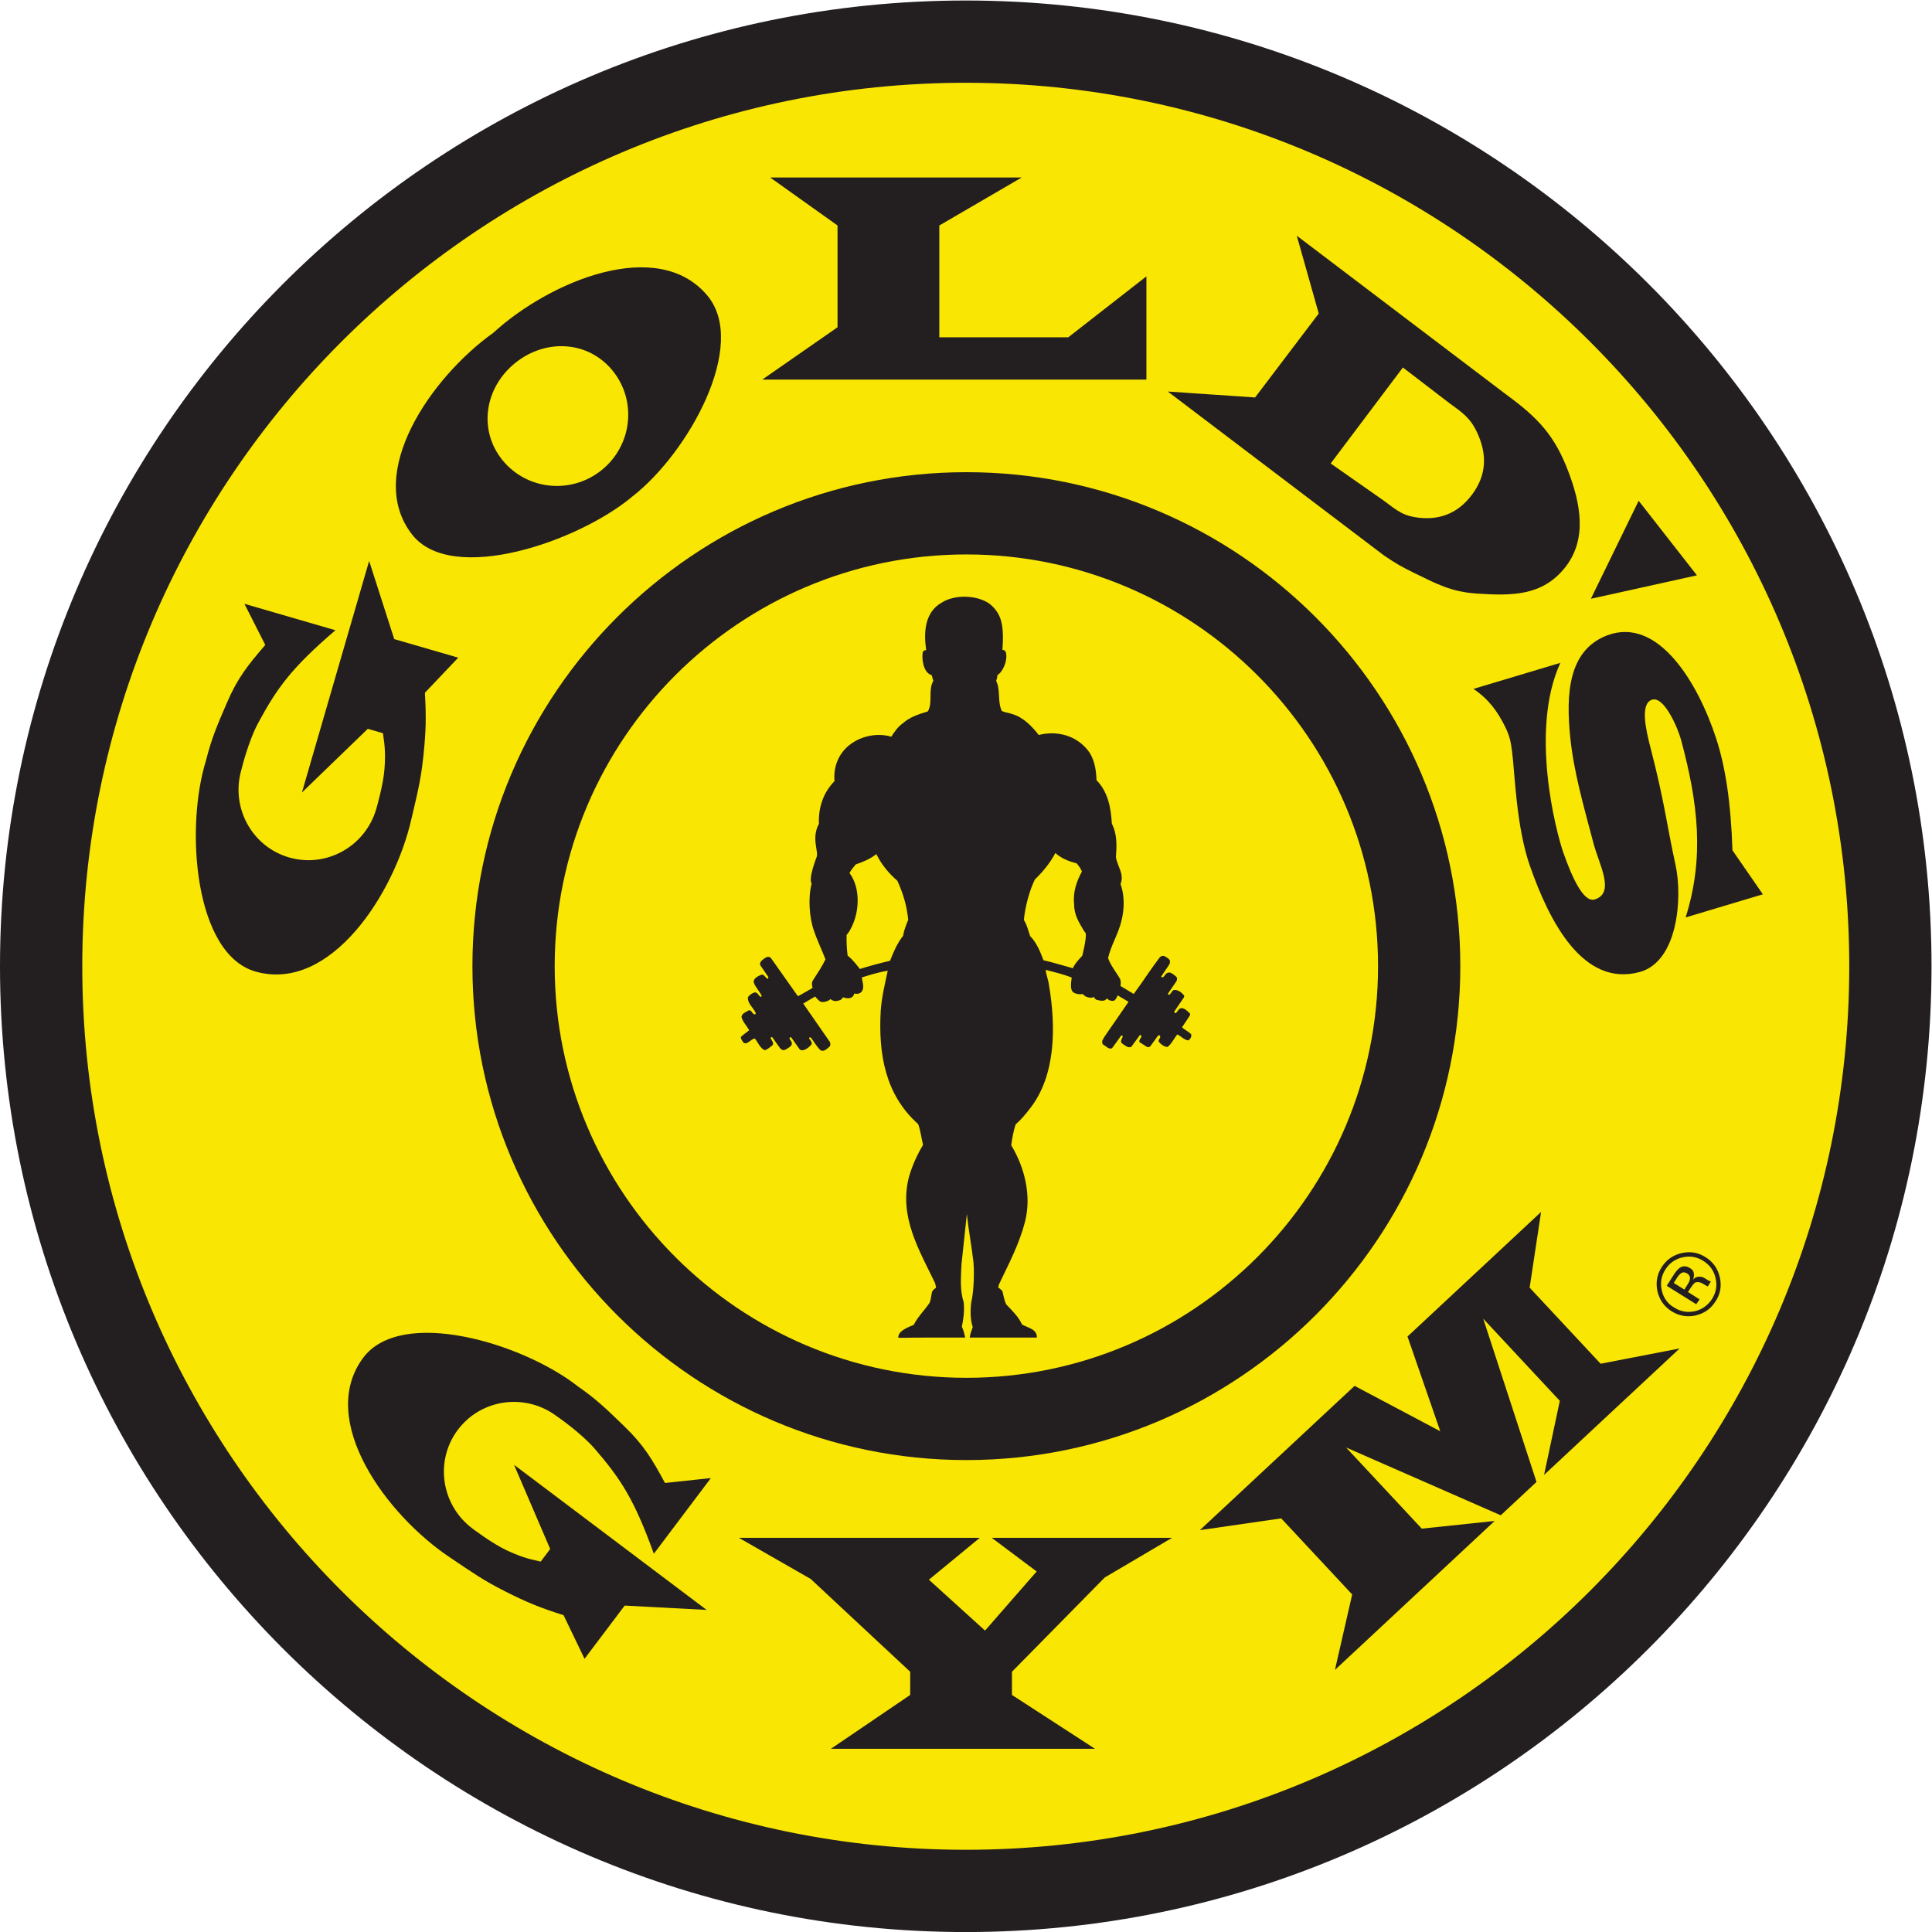 <svg xmlns:dc="http://purl.org/dc/elements/1.1/" xmlns:cc="http://creativecommons.org/ns#" xmlns:rdf="http://www.w3.org/1999/02/22-rdf-syntax-ns#" xmlns:svg="http://www.w3.org/2000/svg" xmlns="http://www.w3.org/2000/svg" viewBox="0 0 563.493 563.507" height="563.507" width="563.493" xml:space="preserve" id="svg2"><defs id="defs6"></defs><g transform="matrix(1.333,0,0,-1.333,0,563.507)" id="g10"><g transform="scale(0.1)" id="g12"><path id="path14" style="fill:#f9e603;fill-opacity:1;fill-rule:nonzero;stroke:none" d="M 15.699,2111.01 C 15.699,966.699 955.621,35.719 2110.93,35.719 c 1155.34,0 2095.28,930.98 2095.28,2075.291 0,1144.31 -939.94,2075.28 -2095.28,2075.28 C 955.621,4186.29 15.699,3255.32 15.699,2111.01"></path><path id="path16" style="fill:#231f20;fill-opacity:1;fill-rule:nonzero;stroke:none" d="m 1218.44,1128.44 c 0,0 52.26,-35.51 83.44,-71.64 55.46,-64.46 85.54,-109.218 128.75,-229.07 L 1555.39,993.281 1455,982.582 c -28.32,52.378 -46.25,82.648 -89.06,124.058 -36.96,35.7 -59.22,57.89 -101.25,87.11 -120.86,95 -387.385,175.08 -470.588,62.03 -100.86,-136.95 52.382,-344.76 191.836,-437.108 48.282,-32.422 70.702,-48.672 119.532,-73.363 47.97,-24.219 76.4,-35.778 127.65,-52.028 l 45.86,-95.39 87.78,116.41 179.37,-9.461 -421.4,317.5 79.1,-184.219 -20.78,-27.57 c -29.96,6.398 -46.8,11.871 -74.57,24.758 -31.45,14.691 -75,47.742 -75,47.742 -68.48,51.558 -82.582,148.359 -31.53,216.089 51.1,67.81 148.01,80.94 216.49,29.3"></path><path id="path18" style="fill:#231f20;fill-opacity:1;fill-rule:nonzero;stroke:none" d="m 926.426,2573.72 c 5.64,53.5 6.344,84.2 3.269,137.87 l 72.905,76.8 -140.037,40.61 -54.879,171.05 -147.098,-506.71 144.176,139.37 33.133,-9.6 c 4.664,-30.31 5.558,-47.94 3.335,-78.5 -2.535,-34.62 -17.91,-87.08 -17.91,-87.08 -23.941,-82.3 -109.371,-129.86 -190.871,-106.23 -81.504,23.64 -128.215,109.58 -104.277,191.89 0,0 14.625,61.52 37.336,103.5 40.504,74.76 71.656,118.76 168.371,201.69 l -199.113,57.84 45.66,-90.01 c -38.86,-45.12 -60.821,-72.62 -84.297,-127.39 -20.25,-47.15 -33.039,-75.9 -45.449,-125.58 -45.828,-146.68 -26.016,-424.27 109.207,-461.89 163.886,-45.63 303.676,171.43 340.406,334.68 13.184,56.56 20.379,83.34 26.133,137.69"></path><path id="path20" style="fill:#231f20;fill-opacity:1;fill-rule:nonzero;stroke:none" d="m 1667.89,3396.84 h 840.46 v 225.82 l -170.89,-133.28 h -282.23 v 244.6 l 180.31,105.04 h -550.38 l 147.38,-105.04 v -222.65 l -164.65,-114.49"></path><path id="path22" style="fill:#231f20;fill-opacity:1;fill-rule:nonzero;stroke:none" d="m 3435.65,2614.89 c 7.41,-73.92 27.71,-144.99 50.93,-232.75 12.22,-46.26 48.34,-109.09 2.44,-122.83 -24.8,-7.45 -50.2,51.09 -68.1,101.56 -15.97,45.09 -74.57,268.63 -6.84,416.15 l -190.05,-56.94 c 34.45,-23.37 53.56,-51.34 68.68,-81.73 10.3,-20.68 12.85,-32.91 15.69,-55.07 6.26,-48.04 8.91,-163.48 38.75,-249.44 42.86,-123.4 116.8,-266.71 240.17,-233.35 84.82,22.97 94.08,164.09 78.86,233.98 -20.11,92.34 -23.63,136.16 -54.66,256.16 -10.36,39.99 -23.59,97.71 3.45,105.85 26.27,7.85 56.18,-61.73 63.33,-88.26 37.03,-137.87 51.42,-256.33 9.93,-388.23 l 168.97,50.61 -66.53,96.29 c -3.47,104.56 -15.24,182.06 -35.65,244.68 -39.64,121.63 -126.77,267.29 -237.91,225.81 -86.58,-32.37 -90.73,-130.58 -81.46,-222.49"></path><path id="path24" style="fill:#231f20;fill-opacity:1;fill-rule:nonzero;stroke:none" d="m 3221.52,3146.02 c -31.25,-42.5 -73.6,-58.87 -125.63,-50.24 -33.16,5.55 -46.56,21.25 -75.58,41.37 l -108.75,76.13 158,210 101.25,-77.65 c 28.56,-20.71 45.94,-32.43 60.59,-63.36 22.77,-48.17 21.72,-93.36 -9.88,-136.25 z m 210.84,47.51 c -29.86,79.69 -65.51,118.56 -136.46,170.37 l -179.59,136.17 -278.92,211.55 48.04,-170.24 -139.26,-183.67 -190.95,12.95 301.08,-228.34 172.44,-130.75 c 24.51,-16.63 39.07,-25.02 65.68,-37.95 50.59,-24.68 80.96,-41.2 137.07,-45.01 77.64,-5.19 142.43,-4.8 191.65,55.45 51.7,63.33 33.96,143.48 9.22,209.47"></path><path id="path26" style="fill:#231f20;fill-opacity:1;fill-rule:nonzero;stroke:none" d="m 3585.43,3131.64 -104.54,-214.41 231.99,51.28 -127.45,163.13"></path><path id="path28" style="fill:#231f20;fill-opacity:1;fill-rule:nonzero;stroke:none" d="m 3346.89,1409.96 24.98,165.59 -292.23,-272.52 71.74,-207.31 -187.52,99.32 -338.55,-315.681 178,25.762 155.3,-166.492 -37.76,-165.109 349.53,325.968 -159.53,-16.828 -165.58,177.56 338.38,-148.349 78.28,72.961 -116.6,357.218 167.59,-179.76 -34.43,-162 296.6,276.62 -172.91,-33.41 -155.29,166.46"></path><path id="path30" style="fill:#231f20;fill-opacity:1;fill-rule:nonzero;stroke:none" d="m 2268.2,788.949 -112.93,-129.359 -122.8,111.332 111.33,91.68 h -527.16 l 157.18,-90.043 217.7,-203.028 V 518.789 L 1818.03,400.941 h 577.9 l -181.74,117.848 v 50.742 l 203.03,206.289 147.31,86.782 h -394.54 l 98.21,-73.653"></path><path id="path32" style="fill:#231f20;fill-opacity:1;fill-rule:nonzero;stroke:none" d="m 1316.68,3198.98 c -66.64,-53.98 -163.95,-44.21 -217.38,21.72 -53.36,65.94 -38.83,158.4 27.81,212.35 66.64,53.98 160.08,48.98 213.52,-16.96 53.39,-65.93 42.65,-163.16 -23.95,-217.11 z m -237.55,300 C 942.961,3401.79 796.711,3190.54 902.254,3057.1 c 87.109,-110.04 364.376,-14.84 481.836,84.3 121.41,94.26 253.56,330.62 164.02,438.75 -108.55,131.01 -345.62,31.83 -468.98,-81.17"></path><path id="path34" style="fill:#231f20;fill-opacity:1;fill-rule:nonzero;stroke:none" d="m 180,2113.12 c 0,1065.93 867.18,1933.13 1933.09,1933.13 1065.92,0 1933.12,-867.2 1933.12,-1933.13 C 4046.21,1047.21 3179.01,180 2113.09,180 1047.18,180 180,1047.21 180,2113.12 Z m -180,0 C 0,947.949 947.926,0 2113.09,0 3278.27,0 4226.21,947.949 4226.21,2113.12 4226.21,3278.3 3278.27,4226.25 2113.09,4226.25 947.926,4226.25 0,3278.3 0,2113.12"></path><path id="path36" style="fill:#231f20;fill-opacity:1;fill-rule:nonzero;stroke:none" d="m 1213.67,2113.44 c 0,496.69 404.09,900.78 900.78,900.78 496.67,0 900.74,-404.09 900.74,-900.78 0,-496.66 -404.07,-900.74 -900.74,-900.74 -496.69,0 -900.78,404.08 -900.78,900.74 z m -180,0 c 0,-595.92 484.84,-1080.74 1080.78,-1080.74 595.93,0 1080.74,484.82 1080.74,1080.74 0,595.94 -484.81,1080.78 -1080.74,1080.78 -595.94,0 -1080.78,-484.84 -1080.78,-1080.78"></path><path id="path38" style="fill:#231f20;fill-opacity:1;fill-rule:nonzero;stroke:none" d="m 3679.55,1442.35 c -3.5,-1.79 -7.17,-5.9 -11.16,-12.33 l -6.23,-9.8 23.34,-14.53 6.35,10.32 c 3.24,4.82 5.1,8.71 5.64,11.72 1.19,5.64 -0.91,9.96 -5.71,13.12 -4.69,2.97 -8.9,3.4 -12.23,1.5 z m -18.13,-5.46 c 5.02,7.99 9.63,13.41 13.59,16.19 6.88,4.9 14.65,4.76 22.69,-0.39 6.69,-3.5 8.45,-8.42 8.68,-14.39 0.05,-3.16 -0.28,-6.97 -2.59,-11.49 3.47,4.61 8.08,6.89 13.07,7.08 4.93,0.35 9.19,-0.75 12.21,-2.79 l 4.86,-2.95 c 1.46,-0.97 2.98,-2.03 4.87,-3.02 1.81,-0.7 3.04,-1.37 3.75,-1.33 l 1.06,-0.03 -6.84,-11.02 c -0.33,-0.03 -0.45,0.12 -0.88,0.17 -0.14,0.12 -0.37,0.28 -0.72,0.33 l -2.15,1.12 -5.1,3.16 c -7.62,4.69 -13.63,5.76 -19.53,3.31 -1.48,-1.54 -5.21,-5.23 -9.12,-11.32 l -5.92,-9.12 25.37,-16.11 -7.3,-10.6 -64.55,40.28 z m -25.45,-32.8 c 3.63,-16.27 12.48,-29.12 26.69,-37.32 13.97,-9.24 29.1,-11.82 45.75,-8.42 15.87,3.86 28.38,12.81 37.44,26.68 9.04,14.2 11.66,29.44 7.95,45.66 -3.79,16.45 -12.77,28.97 -26.91,37.8 -14.1,8.9 -28.93,11.54 -45.28,7.81 -16.28,-3.68 -28.92,-12.6 -37.81,-26.76 -8.96,-13.95 -11.52,-29.23 -7.83,-45.45 z m 126.97,28.77 c 4.35,-18.91 1.38,-36.6 -9.1,-52.64 -10.34,-16.5 -24.94,-26.77 -44.08,-31.14 -18.33,-4.07 -36.09,-0.98 -52.52,9.35 -16.29,10.53 -26.29,24.8 -30.72,43.56 -4.1,18.74 -1.12,36.36 9.16,52.63 10.47,16.35 25,26.72 43.75,30.96 18.96,4.29 36.11,1.34 52.46,-8.97 16.42,-10.25 26.66,-24.98 31.05,-43.75"></path><path id="path40" style="fill:#231f20;fill-opacity:1;fill-rule:nonzero;stroke:none" d="m 2367.84,2135.85 c 0,0 -16.63,-16.5 -20.36,-26.99 -21.54,5.8 -42.61,12.48 -64.33,17.46 -7.19,19.23 -15.29,38.91 -29.16,52.78 0,0 -2.58,8.38 -6.33,19.56 -3.05,9.07 -7.46,15.97 -7.46,15.97 3.09,29.79 11.64,62.16 23.89,88.1 18.28,17.82 34.12,37.19 45.04,58.22 13.53,-12.16 29.55,-18.27 46.38,-22.49 5.04,-5.49 8.99,-11.47 11.74,-17.91 -11.56,-21.68 -20.1,-44.94 -16.99,-72.14 -0.31,-22.62 11.09,-40.53 22.03,-58.65 1.15,-1.82 2.34,-2.77 3.22,-4.14 2.31,-12.29 -7.67,-49.77 -7.67,-49.77 z m -386.74,63.22 c -4.08,-11.36 -5.08,-19.29 -5.08,-19.29 -13.2,-16.64 -21.04,-35.55 -28.52,-54.59 -22.35,-5.35 -44.39,-11.16 -66.1,-17.95 -2.93,3.71 -15.73,21.12 -26.76,29.1 -1.97,14.55 -2.63,30.06 -2.3,45.11 1.79,2.86 4.3,5.26 5.97,8.21 l 0.44,0.59 3.26,6.1 c 18.61,34.78 21.38,87.83 -3.26,120.79 3.4,6.81 8.64,12.92 13.71,18.91 16.01,5.49 31.49,11.8 45.04,22.5 10.27,-21.36 26.6,-41.77 45.85,-58.22 12.35,-26.76 21.05,-55.1 23.83,-85.88 -0.87,-1.36 -3.43,-7.89 -6.08,-15.38 z m 625.17,-234.57 c -6.19,6.29 -14.02,9.08 -19.9,15.2 l 16.8,25.27 c 0,0 0.64,0.61 0.72,2.56 0.1,1.86 -0.72,2.73 -0.72,2.73 -5.06,5.02 -10.8,11.02 -18.44,11.33 -5.74,-0.82 -7.85,-7.28 -11.76,-10.84 h -1.95 c -1.11,0.82 -1.93,1.96 -1.64,3.4 l 20.88,30.7 c 0,0 0.82,1.18 0.82,2.62 0,1.47 -0.82,2.36 -0.82,2.36 -5.53,6.63 -13.71,12.78 -22.38,11.31 -4.52,-2.75 -6.96,-10.58 -10.55,-10.48 -2.19,1.21 -1.51,1.62 -1.66,2.75 l 18.5,27.17 c 1.69,3.61 2.07,7.59 -1.2,10.33 -6.21,4.63 -12.73,12.19 -20.76,6.62 -3.4,-2.77 -4.86,-7.75 -8.94,-8.89 -0.98,0.32 -2.13,1.45 -2.43,2.27 l 13.36,19.86 c 2.95,4.54 7.15,9.07 5.41,15.05 -1.97,4.85 -7.4,6.48 -11.31,9.39 -3.39,1.58 -7.46,0.45 -10.29,-1.96 -20.02,-26.15 -37.81,-54.31 -57.4,-80.66 l -29.12,17.48 c 0,0 0.82,2.62 0.78,6.66 -0.1,2.38 -0.1,3.89 -0.86,6.39 -0.68,5.88 -21.21,30.09 -26.89,47.87 4.62,20.77 14.55,39.59 22.16,59.26 12.25,30.86 16.84,70.12 5.06,102.82 8.97,22.44 -7.5,39.27 -10.1,59.31 1.94,25.39 2.84,49.38 -8.9,72.91 -1.95,34.91 -8.54,69.65 -33.54,94.99 -0.91,24.9 -4.88,48.66 -20.72,67.62 -25.92,30.86 -66.72,41.21 -105.76,31.32 -14.84,19.23 -33.81,38.5 -56.78,45.45 -7.67,2.93 -16.31,3.52 -23.81,6.92 -10.15,20.53 -2.34,45.35 -12.46,65.89 1.45,4.03 2.5,8.02 2.5,12.56 11.8,7.12 23.01,30.97 18.83,49.88 -2.58,5.03 -4.18,5.17 -7.66,5.48 1.74,25.58 3.11,56.81 -8.96,78.49 -5.86,10.34 -13.95,19.37 -24.06,25.5 -27.82,16.17 -72.66,16.99 -99.89,-0.61 -37.18,-20.86 -39.64,-65.01 -33.94,-103.65 -2.58,-0.96 -4.27,0.14 -7.17,-3.85 -2.6,-8.26 -1.84,-44.94 19.25,-51.24 l 3.6,-12.47 c -11.92,-20.22 -0.5,-47.07 -12.09,-66.79 -18.78,-5.81 -39.15,-11.93 -54.5,-25.85 -11.1,-7.74 -18.92,-19.22 -25.43,-29.55 -27.73,8.38 -59.24,2.71 -82.27,-11.66 -30.52,-18.6 -45.03,-50.93 -41.94,-85.39 -24.81,-25.66 -35.44,-57.54 -34.12,-93.35 -17.38,-32.7 0.18,-60.59 -5.19,-73.42 0,0 -18.69,-46.96 -10.68,-57.67 -8.17,-29.75 -5.34,-74.87 5.27,-103.64 6.98,-21.17 17.06,-41.12 24.92,-61.98 -7.33,-15.43 -17.12,-29.9 -26.47,-44.49 -0.88,-1.37 -2.4,-3.48 -2.97,-6.87 -0.61,-3.4 1.21,-11.22 1.21,-11.22 l -30.5,-17.46 h -1.99 l -58.76,83.13 -2.76,1.89 c -5.06,1.82 -8.82,-1.27 -12.58,-3.84 -4.41,-3.28 -10.12,-7.75 -7.83,-13.93 l 17.29,-25.23 c 0.35,-1.29 1.17,-3.56 -0.81,-4.36 -5.37,0.98 -6.84,9.55 -13.69,8.87 -6.88,-2.91 -17.15,-7.07 -17.33,-16.14 3.45,-11.15 13.07,-19.72 17.65,-30.39 0.15,-1.64 -2.13,-2.38 -3.45,-1.44 -4.06,3.22 -5.86,9.53 -11.75,9.2 -5.71,-1.45 -11.24,-5.49 -14.81,-10.32 -1.5,-13.26 10.42,-21.83 15.95,-32.67 1.18,-1.13 1.18,-3.89 0,-4.98 -7.16,-1.29 -7.03,10.64 -14.5,8.57 -5.72,-3.75 -14.84,-6.33 -15.65,-14.39 2.76,-11 11.69,-19.24 16.78,-29.14 -5.85,-4.85 -12.56,-9.06 -17.91,-14.42 -1.01,-3.51 1.44,-5.78 2.76,-8.53 7.48,-14.53 18.41,4.06 27.38,5.02 7.53,-8.44 11.28,-21.19 21.87,-25.55 6.06,1.27 10.63,6.11 15.68,9.71 6.85,5.51 -1.63,11.48 -2.77,17.48 0.98,1.11 2.3,2.07 3.59,1.11 l 17.63,-24.76 4.71,-3.27 c 5.73,-1.07 9.98,3.27 14.57,5.84 3.74,2.27 7.47,6.53 5.35,11.31 -0.64,3.77 -6.99,6.82 -3.42,10.88 0.83,-0.19 1.97,0.33 2.6,-0.37 l 18.46,-26 3.58,-2.24 c 8.83,-0.49 16.34,6.42 22.38,12.75 2.1,5.82 -3.43,9.38 -5.54,13.91 0.79,2.38 3.42,2.09 4.74,0.47 6.66,-9.03 12.06,-18.93 20.37,-26.82 8.02,-4.71 14.71,3.71 20.73,8.58 1.16,3.02 1.16,6.13 0,9.21 l -58.43,84.24 26.03,15.41 c 0,0 7.94,-10.1 12.69,-11.66 7.66,-2.38 19.96,3.89 20.66,6.08 2.11,-1.76 7.65,-5.43 14.58,-4.12 9.78,1.83 10.2,4.1 13.05,7.93 0,0 7.45,-2.66 12.85,-2.09 2.94,0.37 10.2,2.03 11.8,10.44 0,0 8.88,-2.77 14.77,2.58 8.8,8.24 3.12,21.99 1.7,32.46 18.6,5.84 37.54,11.84 56.79,14.69 -6.17,-28.42 -13.04,-56.74 -15.32,-86.74 -5.54,-95.6 9.95,-184.67 81.88,-248.81 5.26,-14.35 7.04,-30.23 10.63,-45.43 -12.89,-21.95 -23.51,-44.92 -30.51,-69.33 -23.38,-87.46 22.83,-161.99 57.11,-233.58 l 1.97,-9.7 c 0,0 -4.78,-2.97 -7.82,-6.96 -2.27,-2.99 -2.81,-17.63 -6.22,-25.7 -8.34,-13.28 -26.4,-31.05 -34.95,-48.65 -19.22,-7.5 -34.73,-15.51 -33.6,-28.15 h 13.21 c 0.16,0.63 133.12,0.51 133.12,0.51 -1.8,8.07 -3.76,16.13 -7.33,23.6 3.57,17.59 6.04,35.19 3.91,54.27 -8.47,25.24 -6.02,55.02 -4.72,82.62 l 11.71,109.79 c 3.77,-35.9 10.61,-70.61 14.61,-106.47 2.5,-33.14 -1.23,-73.18 -4.72,-85.02 -2.47,-18.87 -2.72,-38.05 3.04,-56.04 -2.81,-7.4 -5.43,-14.35 -6.72,-22.75 h 133.69 c 4.38,0 9.34,0 13.25,0 0.97,18.71 -20.61,21.47 -32.48,28.6 -7.03,16.32 -21.08,29.74 -34.09,43.47 -5.25,8.75 -7.5,26.39 -8.73,29.12 -1.17,2.72 -9.29,8.56 -9.29,8.56 l 1.97,7.03 c 21.84,46.11 43.94,87.09 56.82,136.83 14.68,57.74 -1.51,119.87 -30.22,167.06 2.13,16.32 4.77,30.15 9.49,45.52 12.07,10.51 22.85,23.58 32.46,36.19 55.82,72.25 55.98,178.48 40.63,268.83 -1.45,11.49 -6.06,22.15 -7.31,33.28 19.24,-5 39.18,-9.51 57.11,-16.95 -1.27,-7.44 -1.68,-11.97 -1.68,-19.9 0.14,-3.15 1.45,-11.21 7.23,-13.54 9.67,-4.68 18.83,-2.38 18.83,-2.38 0,0 2.91,-5.62 12.15,-7.5 9.2,-1.89 12.11,1.19 12.11,1.19 0,0 1.4,-5.99 8.4,-7.15 7.03,-1.17 14.78,-3.71 20.17,3.89 1.86,-3.69 13.54,-8.53 17.91,-3.09 4.4,5.4 5.22,9.69 5.22,9.69 l 23.02,-13.59 0.47,-1.27 -51.72,-74.9 -5.04,-8.89 c -0.6,-3.05 -0.97,-7.13 1.98,-9.39 6.19,-2.9 11.79,-10.96 19.08,-7.72 l 20.04,27.64 c 1.15,0.95 2.63,-0.18 3.42,-1.14 -0.47,-5.35 -7.17,-10.97 -1.47,-15.99 6.02,-3.71 12.11,-10.35 19.9,-7.76 l 19.3,26.35 1.97,-0.56 c 4.28,-3.48 -4.94,-9.16 -3.28,-14.95 l 16.13,-10.35 c 2.31,-1.62 5.38,-0.68 7.39,0.59 l 16.95,23.32 2.99,1.56 c 6.35,-4.41 -2.99,-9 -1.04,-14.32 4.57,-5.68 11.27,-11.15 19.09,-11.64 9.47,7.23 14.06,18.6 21.52,27.58 8.03,-4.02 14.55,-11.76 23.55,-13.22 3.54,1.19 8.6,7.95 6.68,13.61"></path></g></g></svg>